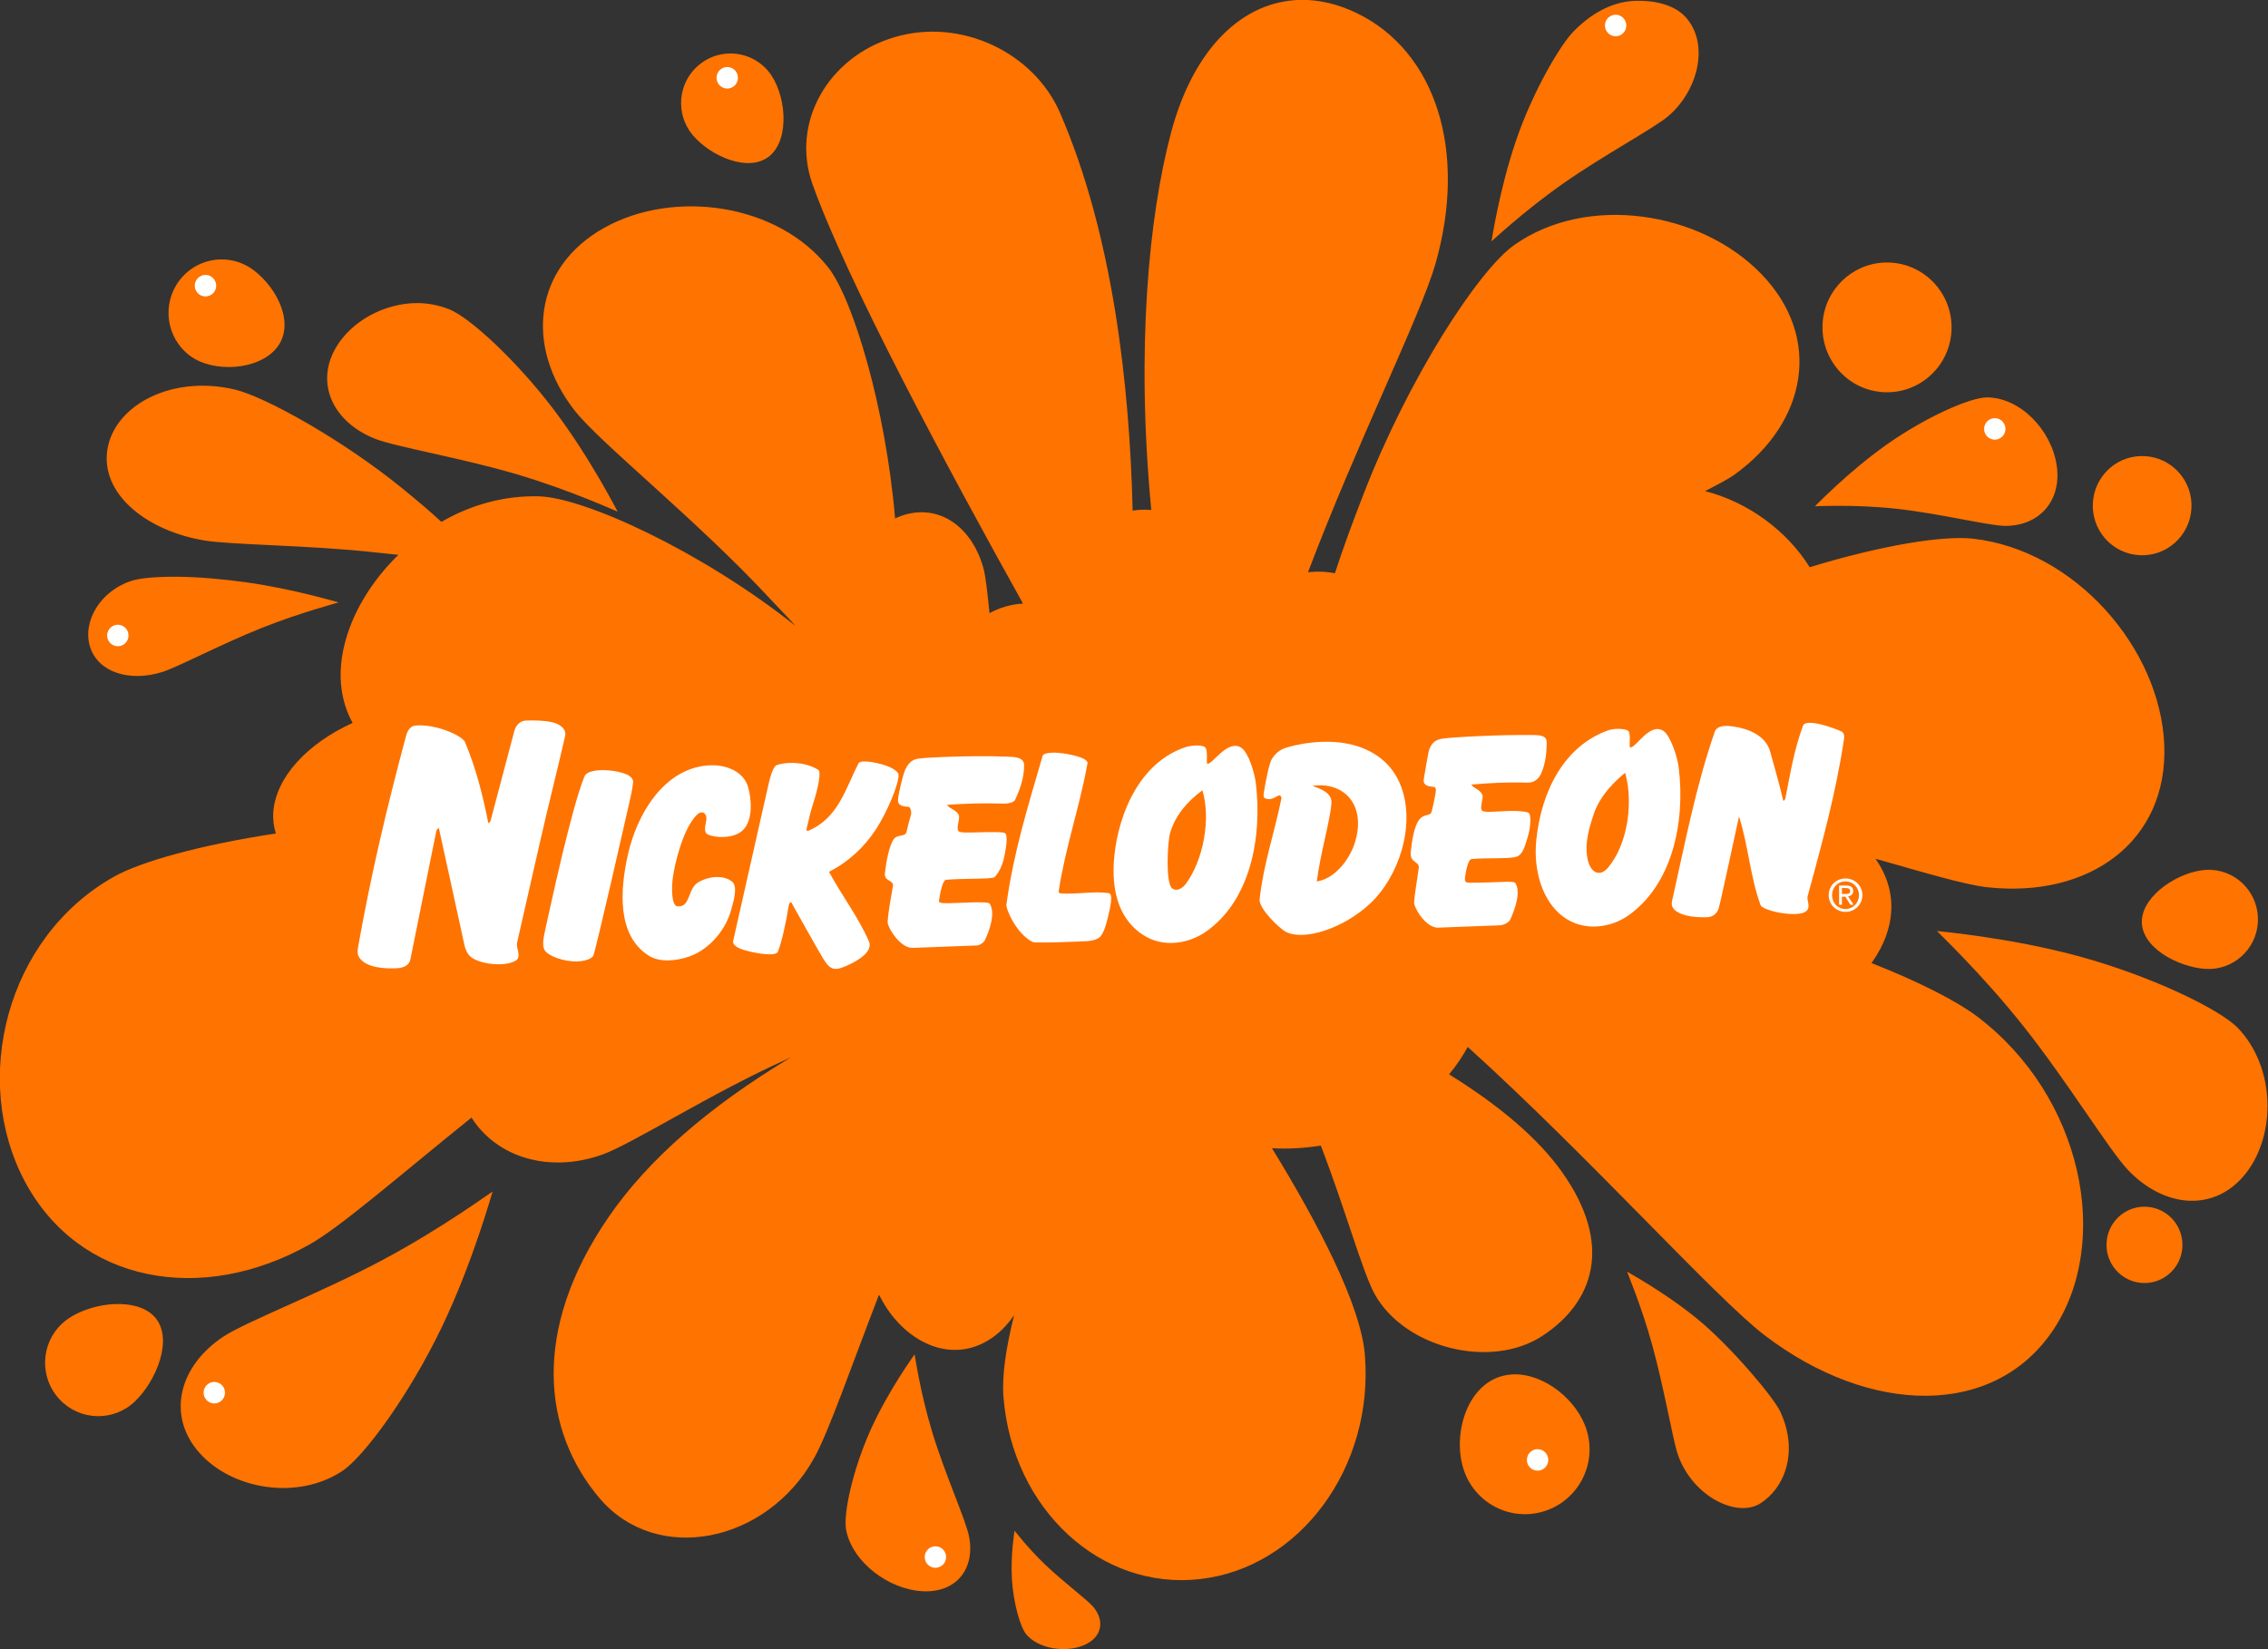 <?xml version="1.0" encoding="UTF-8" standalone="no"?>
<svg
   xmlns:dc="http://purl.org/dc/elements/1.1/"
   xmlns:cc="http://creativecommons.org/ns#"
   xmlns:rdf="http://www.w3.org/1999/02/22-rdf-syntax-ns#"
   xmlns:svg="http://www.w3.org/2000/svg"
   xmlns="http://www.w3.org/2000/svg"
   xmlns:sodipodi="http://sodipodi.sourceforge.net/DTD/sodipodi-0.dtd"
   xmlns:inkscape="http://www.inkscape.org/namespaces/inkscape"
   version="1.1"
   id="Layer_1"
   x="0px"
   y="0px"
   width="1000"
   height="727.395"
   viewBox="0 0 1000 727.395"
   enable-background="new 0 0 1000 727.331"
   xml:space="preserve"
   sodipodi:docname="Nickelodeon_2006_Splash.svg"
   inkscape:version="1.0.2-2 (e86c870879, 2021-01-15)"><rect x="0" y="0" width="1000" height="727.395" fill="#333333" stroke="none"/><defs
   id="defs3086">
	
	
	
	
	
	
	
	
	
	
	
	
	
	
	
	
	
	
	
	
	
	
	
	
	
	
	
	
	
	
	
	
	
	
	
	
	
	
</defs><sodipodi:namedview
   pagecolor="#ffffff"
   bordercolor="#666666"
   borderopacity="1"
   objecttolerance="10"
   gridtolerance="10"
   guidetolerance="10"
   inkscape:pageopacity="0"
   inkscape:pageshadow="2"
   inkscape:window-width="1366"
   inkscape:window-height="705"
   id="namedview3084"
   showgrid="false"
   inkscape:snap-global="true"
   inkscape:zoom="0.5"
   inkscape:cx="467.74357"
   inkscape:cy="343.68816"
   inkscape:window-x="-8"
   inkscape:window-y="-8"
   inkscape:window-maximized="1"
   inkscape:current-layer="layer2"
   inkscape:document-rotation="0"
   inkscape:snap-bbox="false"
   inkscape:bbox-nodes="true"
   inkscape:snap-nodes="true"
   inkscape:snap-page="false" />

<g
   inkscape:groupmode="layer"
   id="layer2"
   inkscape:label="Layer 1"
   transform="translate(-254.276,-167.02)"><g
     id="g10164"
     transform="matrix(2.002,0,0,2.002,-254.857,-167.402)"><path
       id="path3005"
       style="fill:#ff7300;fill-opacity:1;stroke:none;stroke-width:0.499"
       d="m 512.232,196.239 c -4.885,18.334 -7.765,47.543 -4.364,83.158 -0.158,-0.014 -0.317,-0.04 -0.482,-0.05 -1.236,-0.076 -2.444,-0.008 -3.623,0.172 -0.662,-27.829 -4.388,-60.812 -15.968,-87.572 -5.768,-13.328 -21.818,-21.057 -36.478,-16.715 -14.659,4.342 -22.871,18.846 -18.075,32.343 7.433,20.918 29.419,61.987 46.379,92.426 -2.66,0.137 -5.154,0.891 -7.376,2.113 -0.468,-4.407 -0.816,-8.003 -1.344,-9.913 -2.678,-9.687 -10.647,-14.821 -19.139,-11.108 -0.106,0.046 -0.209,0.107 -0.316,0.158 -2.07,-24.465 -9.306,-48.36 -14.674,-55.229 -11.07,-14.164 -34.081,-17.417 -49.483,-8.742 -15.463,8.709 -17.472,26.041 -6.399,40.217 5.486,7.022 26.846,24.05 42.761,41.166 1.994,2.144 4.012,4.191 5.882,6.254 -0.065,-0.051 -0.13,-0.1 -0.194,-0.151 -20.655,-16.348 -46.331,-28.141 -56.386,-28.396 -7.498,-0.191 -14.897,1.833 -21.424,5.636 -2.581,-2.402 -5.592,-4.928 -8.828,-7.556 -12.754,-10.356 -29.94,-20.056 -36.831,-21.641 -14.557,-3.348 -27.312,4.208 -28.031,14.329 -0.655,9.233 9.09,16.883 21.467,18.957 5.899,0.989 23.138,1.032 37.535,2.618 1.786,0.197 3.523,0.352 5.205,0.553 -5.989,5.845 -10.372,13.071 -12.014,20.396 -1.427,6.364 -0.603,11.999 1.942,16.622 -10.029,4.565 -16.904,12.02 -17.464,19.598 -0.124,1.675 0.094,3.257 0.561,4.759 -16.722,2.53 -29.789,6.21 -35.703,9.546 -23.774,13.41 -31.471,44.81 -19.569,67.127 11.944,22.394 38.995,27.26 62.749,13.827 6.941,-3.925 19.992,-15.358 35.607,-27.917 5.709,8.943 17.27,12.226 28.75,8.174 6.611,-2.333 24.212,-13.683 40.893,-21.114 0.25,-0.111 0.482,-0.223 0.726,-0.345 -18.146,10.906 -31.518,22.603 -40.152,35.163 -17.233,25.068 -14.428,47.392 -1.962,62.021 12.524,14.696 36.768,9.869 47.225,-8.928 3.175,-5.707 8.088,-19.957 14.27,-35.961 2.099,4.256 5.282,7.891 9.152,10.071 7.719,4.348 15.672,1.648 20.597,-5.542 -1.769,7.088 -2.711,13.356 -2.337,18.03 1.976,24.68 21.381,42.632 43.366,40.08 21.985,-2.553 38.21,-24.624 36.236,-49.311 -0.88,-11 -10.295,-29.008 -20.468,-45.587 3.689,0.202 7.282,-0.029 10.754,-0.582 5.305,13.723 9.198,27.891 11.862,32.704 6.554,11.841 25.494,16.68 36.903,9.238 11.374,-7.419 15.725,-20.138 4.335,-36.155 -5.139,-7.227 -13.415,-14.378 -24.839,-21.481 1.553,-1.898 2.941,-3.904 4.098,-6.04 26.852,24.285 54.544,55.229 65.372,63.502 23.23,17.749 50.651,18.238 63.604,-1.2 12.893,-19.349 6.521,-51.402 -16.801,-69.024 -4.302,-3.25 -12.481,-7.513 -23.265,-11.762 0.072,-0.1 0.165,-0.196 0.239,-0.302 4.858,-6.968 5.923,-15.119 0.661,-22.661 10.862,3.077 19.721,5.735 24.587,6.27 22.588,2.485 39.882,-10.158 39.003,-31.41 -0.875,-21.158 -19.59,-42.854 -42.165,-45.373 -6.552,-0.731 -20.13,1.459 -35.925,6.29 -4.975,-8.009 -13.551,-14.342 -23.042,-16.765 2.804,-1.438 5.116,-2.639 6.622,-3.731 15.879,-11.512 19.269,-30.11 5.787,-44.078 -13.414,-13.898 -38.485,-17.72 -54.473,-6.369 -7.913,5.618 -23.291,29.33 -33.164,54.875 -2.27,5.873 -4.479,11.733 -6.284,17.385 -0.812,-0.144 -1.64,-0.251 -2.481,-0.302 -1.172,-0.071 -2.322,-0.022 -3.451,0.093 10.77,-28.476 24.847,-56.67 28.053,-67.889 7.169,-25.084 -0.067,-46.832 -17.168,-55.205 -4.259,-2.085 -8.529,-3.074 -12.65,-2.979 -12.362,0.285 -23.348,10.277 -28.393,29.212 z M 614.421,167.233 c -4.304,0.141 -8.938,2.068 -13.51,6.684 -2.92,2.947 -9.015,13.217 -12.748,24.199 -3.703,10.896 -5.341,22.156 -5.377,22.077 0.035,0.08 6.817,-6.423 15.773,-12.71 8.876,-6.231 19.981,-12.15 23.136,-14.832 6.38,-5.422 9.083,-15.341 4.249,-21.388 -2.568,-3.213 -7.22,-4.17 -11.523,-4.029 z M 415.09,178.823 c -2.437,0.022 -4.881,0.864 -6.895,2.562 -4.6,3.876 -5.2,10.773 -1.337,15.393 3.866,4.625 12.391,8.473 16.988,4.594 4.605,-3.886 3.531,-14.027 -0.33,-18.65 -2.172,-2.6 -5.293,-3.927 -8.426,-3.899 z m -112.449,45.379 c -3.372,0.145 -6.654,1.75 -8.849,4.668 -3.894,5.178 -2.884,12.562 2.28,16.485 5.16,3.92 15.425,3.312 19.332,-1.883 3.9,-5.186 -0.045,-12.976 -5.205,-16.895 -2.259,-1.716 -4.934,-2.487 -7.558,-2.374 z m 366.424,29.226 c 7.843,0.471 14.565,-5.534 15.033,-13.414 0.467,-7.879 -5.507,-14.653 -13.343,-15.12 -0.49,-0.029 -0.974,-0.034 -1.454,-0.014 -7.199,0.303 -13.149,6.042 -13.584,13.429 -0.464,7.88 5.506,14.647 13.348,15.118 z m -322.993,-19.625 c -7.242,0.057 -14.504,4.063 -17.864,9.956 -4.508,7.909 -0.433,16.295 8.67,19.922 4.501,1.794 19.046,4.225 31.224,7.829 12.289,3.637 22.235,8.324 22.235,8.217 0,0.107 -5.97,-11.78 -14.09,-22.487 -8.194,-10.805 -18.562,-20.362 -23.085,-22.101 -2.287,-0.879 -4.676,-1.355 -7.091,-1.336 z m 345.841,20.782 c -3.654,-0.007 -13.453,4.301 -22.054,10.368 -8.524,6.012 -15.847,13.667 -15.817,13.589 -0.029,0.079 8.215,-0.478 17.852,0.56 9.525,1.026 20.437,3.775 24.084,3.782 7.369,0.014 12.431,-5.435 11.307,-13.264 -1.119,-7.8 -8.001,-15.02 -15.371,-15.034 z m 33.538,34.754 c 5.997,0.356 11.14,-4.235 11.496,-10.267 0.355,-6.025 -4.206,-11.2 -10.208,-11.553 -0.374,-0.022 -0.746,-0.027 -1.113,-0.012 -5.501,0.225 -10.046,4.615 -10.383,10.27 -0.36,6.032 4.213,11.206 10.208,11.561 z m -432.025,4.747 c -4.531,-0.043 -8.171,0.304 -9.928,0.84 -7.126,2.171 -11.111,9.077 -9.34,14.636 1.78,5.585 8.665,7.746 15.797,5.537 3.503,-1.085 13.028,-6.158 21.89,-9.692 8.896,-3.548 17.097,-5.622 17.04,-5.666 0.057,0.043 -9.81,-2.948 -20.267,-4.414 -5.263,-0.738 -10.66,-1.198 -15.191,-1.241 z m 121.988,42.171 h 0.106 c -0.008,0.008 -0.008,0.02 -0.022,0.027 -0.029,-0.008 -0.056,-0.02 -0.084,-0.027 z m 324.674,44.214 c 5.996,0.356 11.14,-4.235 11.496,-10.26 0.356,-6.032 -4.212,-11.199 -10.201,-11.559 -0.375,-0.022 -0.762,-0.023 -1.157,-0.002 -5.929,0.32 -13.857,5.425 -14.191,11.074 -0.356,6.024 8.059,10.392 14.054,10.747 z m -59.16,-8.354 c -0.122,0.051 9.591,9.075 19.196,21.194 9.519,12.01 18.807,27.209 22.846,31.446 8.149,8.547 19.304,9.311 26.019,0.676 6.686,-8.598 6.404,-23.319 -1.746,-31.878 -4.029,-4.232 -19.287,-11.549 -34.984,-15.838 -15.572,-4.254 -31.453,-5.549 -31.331,-5.6 z m -318.126,57.414 c -0.029,-0.129 -10.646,7.809 -24.262,15.076 -13.489,7.199 -30.064,13.597 -34.941,16.801 -9.864,6.481 -12.655,17.357 -5.442,25.579 7.18,8.184 21.628,10.601 31.497,4.119 4.879,-3.205 14.853,-16.93 21.921,-31.646 7.01,-14.596 11.199,-30.057 11.228,-29.928 z m 363.31,20.121 c 4.607,0.277 8.57,-3.25 8.843,-7.894 0.273,-4.63 -3.235,-8.611 -7.851,-8.891 -0.288,-0.018 -0.574,-0.021 -0.857,-0.009 -4.238,0.18 -7.727,3.555 -7.987,7.908 -0.276,4.631 3.244,8.61 7.851,8.886 z m -113.447,-2.486 c -0.072,0.014 3.121,7.335 5.595,16.398 2.451,8.976 4.338,19.64 5.319,23.042 2.771,9.612 13.001,14.997 18.398,11.618 5.358,-3.356 8.545,-11.354 4.421,-20.231 -1.49,-3.208 -11.033,-14.526 -18.396,-20.525 -7.304,-5.951 -15.408,-10.287 -15.336,-10.301 z m -332.991,7.132 c -4.407,0.162 -9.118,1.86 -11.764,4.369 -4.701,4.458 -4.913,11.909 -0.474,16.636 4.439,4.727 11.857,4.942 16.557,0.476 4.696,-4.463 8.734,-14.004 4.292,-18.736 -1.942,-2.069 -5.184,-2.871 -8.612,-2.745 z m 176.056,11.086 c 0.072,-0.036 -5.654,7.727 -9.619,16.506 -4.001,8.858 -6.139,18.708 -5.436,22.23 1.417,7.091 9.418,13.075 16.866,13.438 7.484,0.364 11.597,-5.045 10.179,-12.143 -0.704,-3.523 -5.328,-13.792 -8.086,-22.877 -2.793,-9.199 -3.832,-17.189 -3.904,-17.153 z m 131.975,4.402 c -0.974,0.023 -1.938,0.171 -2.877,0.458 -7.52,2.3 -10.539,12.652 -8.26,20.2 2.279,7.549 10.22,11.821 17.735,9.52 7.511,-2.3 11.758,-10.275 9.477,-17.822 -1.998,-6.613 -9.259,-12.519 -16.075,-12.356 z M 477.744,504.227 c 0.029,-0.029 -0.879,5.234 -0.575,10.545 0.308,5.367 1.861,10.757 3.2,12.323 2.681,3.136 8.562,4.067 12.603,2.373 4.053,-1.7 4.753,-5.4 2.062,-8.533 -1.343,-1.563 -6.593,-5.466 -10.533,-9.238 -3.998,-3.828 -6.728,-7.506 -6.757,-7.47 z"
       sodipodi:nodetypes="cccccccccccccccccccccccccccccccccccccccccccccccccccccccccccccccccccccccccccccccccccccccccccccccccccccccccccccccccccccccccccccccccccccccccccccccccccccccccccccccccccccccccccccccccccccccccccccccccc" /><path
       id="path3051"
       style="fill:#ffffff;stroke:none;stroke-width:0.499"
       d="m 414.622,181.817 c 1.302,0.072 2.287,1.193 2.207,2.509 -0.072,1.301 -1.193,2.294 -2.487,2.221 -1.301,-0.08 -2.293,-1.208 -2.215,-2.508 0.08,-1.301 1.194,-2.301 2.495,-2.222 z M 610.279,170.292 c 1.294,0.08 2.286,1.201 2.207,2.509 -0.072,1.308 -1.193,2.308 -2.487,2.229 -1.301,-0.086 -2.286,-1.208 -2.214,-2.516 0.078,-1.301 1.194,-2.294 2.494,-2.222 z m 83.503,88.867 c 1.302,0.08 2.287,1.201 2.208,2.509 -0.079,1.301 -1.186,2.3 -2.487,2.221 -1.301,-0.086 -2.286,-1.2 -2.215,-2.501 0.079,-1.309 1.194,-2.3 2.494,-2.229 z M 593.089,486.268 c 1.301,0.072 2.286,1.201 2.207,2.502 -0.079,1.309 -1.193,2.3 -2.494,2.229 -1.302,-0.087 -2.287,-1.201 -2.207,-2.51 0.079,-1.302 1.193,-2.301 2.494,-2.221 z m -132.621,21.388 c 1.294,0.079 2.293,1.207 2.207,2.516 -0.079,1.301 -1.193,2.294 -2.487,2.221 -1.301,-0.085 -2.294,-1.207 -2.214,-2.516 0.079,-1.301 1.193,-2.3 2.494,-2.221 z M 301.643,471.458 c 1.309,0.071 2.293,1.2 2.215,2.501 -0.072,1.309 -1.187,2.301 -2.487,2.229 -1.302,-0.086 -2.287,-1.2 -2.215,-2.515 0.079,-1.294 1.2,-2.294 2.487,-2.215 z M 280.398,304.66 c 1.301,0.079 2.294,1.2 2.214,2.509 -0.078,1.301 -1.193,2.301 -2.494,2.222 -1.301,-0.08 -2.279,-1.201 -2.207,-2.502 0.072,-1.309 1.194,-2.301 2.487,-2.229 z m 19.31,-77.055 c 1.294,0.079 2.286,1.2 2.214,2.516 -0.079,1.294 -1.193,2.294 -2.495,2.215 -1.301,-0.072 -2.292,-1.193 -2.214,-2.502 0.08,-1.308 1.194,-2.3 2.494,-2.228 z"
       sodipodi:nodetypes="cccccccccccccccccccccccccccccccccccccccc" /><path
       id="path1330"
       style="display:inline;fill:#ffffff;fill-opacity:1;fill-rule:evenodd;stroke:none;stroke-width:0.053"
       d="m 370.192,325.765 c -1.397,0.054 -2.283,1.083 -2.607,2.309 l -5.221,19.74 c -0.115,0.435 -0.498,0.57 -0.498,0.57 -1.245,-6.264 -2.669,-11.911 -5.135,-17.865 -0.586,-1.415 -6.464,-4.065 -10.926,-3.654 -1.112,0.102 -1.766,1.173 -2.041,2.195 -4.142,15.382 -7.698,30.381 -10.566,46.469 -0.133,0.744 -0.228,1.509 0.066,2.117 1.223,2.529 5.665,2.863 8.629,2.67 1.18,-0.077 2.532,-0.574 2.795,-1.922 l 5.693,-28.172 c 0.122,-0.623 0.586,-0.779 0.586,-0.779 1.918,8.908 3.698,16.789 5.615,25.707 0.168,0.78 0.521,1.886 1.354,2.623 1.835,1.625 7.326,2.324 9.846,0.943 1.584,-0.868 0.099,-2.679 0.424,-4.088 0,0 3.462,-15.179 4.922,-21.617 1.924,-8.488 4.214,-17.505 5.645,-23.812 0.308,-1.36 -0.777,-2.659 -3.168,-3.135 -1.267,-0.252 -2.957,-0.322 -4.264,-0.32 -0.436,5.7e-4 -0.828,0.009 -1.148,0.021 z m 282.447,0.498 c -0.626,0.039 -1.073,0.222 -1.221,0.611 -1.874,4.956 -2.819,10.453 -3.879,15.943 -0.09,0.468 -0.442,0.768 -0.502,0.514 -0.848,-3.585 -1.865,-7.1 -2.846,-10.674 -1.008,-3.676 -4.935,-5.118 -8.092,-5.582 -0.627,-0.092 -1.295,-0.154 -1.912,-0.119 -1.028,0.058 -1.914,0.39 -2.234,1.314 -4.178,12.05 -6.54,24.565 -9.416,37.355 -0.509,2.264 2.889,3.622 7.729,3.457 1.347,-0.046 2.2,-0.819 2.584,-2.021 0.366,-1.144 4.455,-20.172 4.455,-20.172 2.055,6.373 2.428,13.161 4.758,19.547 0.224,0.613 2.51,1.453 5.02,1.789 1.917,0.256 4.396,0.323 5.203,-0.643 0.814,-0.974 -0.106,-2.204 0.137,-3.104 3.054,-11.326 6.232,-22.625 8.025,-34.736 0.107,-0.725 -0.092,-1.359 -0.643,-1.605 -1.805,-0.808 -5.289,-1.991 -7.166,-1.875 z m -42.209,1.332 c -0.703,0.024 -1.46,0.143 -2.145,0.396 -9.577,3.549 -14.564,13.425 -15.635,24.229 -0.639,6.448 1.274,13.313 5.963,16.768 4.745,3.496 10.683,2.245 14.217,-0.213 9.771,-6.797 12.679,-20.583 11.205,-32.621 -0.326,-2.662 -1.917,-7.127 -3.342,-8.084 -3.014,-2.024 -6.063,3.729 -7.326,3.617 -0.4,-0.036 0.255,-2.993 -0.465,-3.66 -0.278,-0.258 -1.301,-0.473 -2.473,-0.432 z m -30.375,1.596 c -3.709,0.162 -6.908,0.381 -8.18,0.58 -1.477,0.231 -2.184,0.987 -2.711,2.154 -0.205,0.455 -0.471,2.033 -0.729,3.502 -0.249,1.418 -0.415,2.525 -0.535,3.146 -0.295,1.522 0.958,1.696 2.197,1.814 0.666,0.064 0.429,1.026 0.297,1.82 -0.191,1.155 -0.472,2.352 -0.766,3.586 -0.273,1.146 -1.664,0.38 -2.777,1.84 -1.196,1.568 -1.642,5.195 -1.842,7.162 -0.234,2.301 1.954,1.986 1.77,3.402 -0.359,2.762 -0.937,5.846 -1.029,7.613 -0.061,1.172 2.59,5.675 5.312,5.572 l 13.615,-0.514 c 0.797,-0.03 1.983,-0.679 2.234,-1.23 1.089,-2.391 2.407,-6.127 1.127,-8.088 -0.371,-0.568 -3.59,-0.066 -10.076,-0.064 -0.879,3.1e-4 -1.034,-0.291 -1.008,-0.842 0.057,-1.182 0.658,-4.281 1.41,-4.361 3.505,-0.378 9.124,0.091 10.318,-0.691 1.009,-0.661 1.356,-1.716 2.115,-4.252 0.579,-1.933 0.894,-4.991 0.055,-5.318 -0.397,-0.155 -1.788,-0.392 -4.02,-0.35 -1.943,0.037 -5.11,0.379 -5.926,0.055 -0.976,-0.388 0.232,-2.736 -0.127,-3.615 -0.484,-1.185 -1.808,-1.306 -2.439,-2.242 4.308,-0.378 7.978,-0.554 12.436,-0.432 1.682,0.046 2.597,-1.202 2.912,-1.908 0.85,-1.907 1.249,-4.005 1.262,-7.018 0.007,-1.697 -2.147,-1.545 -3.664,-1.559 -3.305,-0.031 -7.524,0.074 -11.232,0.236 z m -42.242,2.477 c -1.561,0.461 -2.374,1.118 -3.312,2.432 -0.671,0.939 -1.451,5.092 -1.863,7.68 -0.11,0.69 0.003,0.994 0.322,1.131 1.056,0.453 2.011,-0.104 2.795,-0.559 0.556,-0.322 0.843,0.211 0.756,0.643 -1.524,7.53 -3.937,14.346 -4.781,22.145 -0.216,1.995 4.297,6.383 5.773,7.16 3.907,2.058 12.699,-0.655 18.707,-6.359 6.008,-5.704 9.911,-16.813 6.715,-25.543 -1.934,-5.283 -6.185,-8.241 -11.203,-9.402 -1.502,-0.348 -3.091,-0.52 -4.689,-0.553 -0.533,-0.011 -1.066,-0.007 -1.598,0.012 -2.733,0.095 -5.41,0.563 -7.621,1.215 z m -20.129,-0.41 c -0.889,0.035 -1.862,0.214 -2.555,0.459 -10.868,3.838 -15.049,16.719 -15.52,25.439 -0.386,7.14 1.621,12.717 6.5,15.865 4.6,2.967 10.196,1.737 13.736,-0.711 9.789,-6.768 12.496,-20.717 11.057,-32.701 -0.318,-2.65 -1.74,-6.871 -3.162,-7.824 -3.008,-2.015 -6.205,3.462 -7.482,3.514 -0.401,0.017 0.2,-2.961 -0.516,-3.627 -0.362,-0.336 -1.169,-0.449 -2.059,-0.414 z m -33.744,2.275 c -3.128,10.811 -6.378,21.078 -7.98,32.762 -0.138,1.009 2.226,6.484 5.783,8.244 0.656,0.325 11.356,-0.128 12.238,-0.201 0.751,-0.062 2.151,-0.353 2.684,-1 0.811,-0.984 1.274,-2.666 1.668,-4.299 0.485,-2.013 1.225,-5.116 0.18,-5.26 -3.54,-0.487 -6.841,0.314 -10.551,0.065 -0.227,-0.015 -0.539,-0.129 -0.473,-0.562 1.489,-9.766 4.624,-18.517 6.326,-28.08 0.141,-0.794 -1.505,-1.329 -2.121,-1.512 -2.191,-0.649 -4.288,-0.906 -5.75,-0.844 -1.137,0.048 -1.889,0.289 -2.004,0.687 z m -27.43,0.625 c -1.484,0.211 -2.277,1.246 -2.82,2.404 -0.416,0.887 -1.342,4.426 -1.594,6.49 -0.187,1.536 1.149,1.613 2.391,1.748 0.33,0.036 0.647,1.127 0.436,1.795 -0.348,1.095 -0.672,2.427 -0.957,3.68 -0.261,1.147 -1.977,0.547 -2.721,1.492 -1.22,1.55 -1.824,5.702 -2.051,7.664 -0.195,1.691 1.974,1.549 1.789,2.703 -0.44,2.747 -0.999,5.248 -1.178,7.965 -0.077,1.169 2.756,5.839 5.486,5.738 l 14.211,-0.529 c 0.525,-0.019 1.467,-0.619 1.727,-1.166 1.124,-2.374 2.32,-6.058 1.062,-8.033 -0.417,-0.655 -6.96,-0.079 -9.709,-0.115 -0.881,-0.012 -1.554,-0.037 -1.473,-0.582 0.277,-1.847 0.825,-4.502 1.58,-4.572 3.519,-0.33 10.126,-0.113 10.621,-0.559 0.935,-0.842 1.791,-2.668 2.131,-4.301 0.34,-1.637 1,-4.919 0.186,-5.43 -0.361,-0.227 -1.802,-0.224 -4.039,-0.211 -1.949,0.011 -5.159,0.253 -5.973,-0.082 -0.973,-0.401 0.211,-2.754 -0.137,-3.637 -0.469,-1.19 -1.97,-1.34 -2.59,-2.283 4.324,-0.32 7.974,-0.407 12.443,-0.273 0.671,0.02 2.228,-0.147 2.553,-0.848 0.877,-1.893 2.006,-4.633 1.975,-7.641 -0.019,-1.835 -2.33,-1.8 -3.75,-1.859 -2.069,-0.086 -4.51,-0.11 -6.965,-0.092 -2.455,0.018 -4.927,0.078 -7.057,0.162 -2.556,0.1 -4.62,0.235 -5.578,0.371 z m -11.979,0.617 c -0.596,0.026 -1.02,0.16 -1.162,0.438 -2.823,5.514 -4.422,12.058 -11.031,14.82 -0.306,0.128 -0.475,-0.05 -0.375,-0.465 0.314,-1.305 0.81,-3.592 1.379,-5.342 1.257,-3.87 1.83,-7.182 1.203,-7.592 -1.672,-1.093 -4.08,-1.612 -6.305,-1.539 -1.011,0.033 -1.985,0.19 -2.834,0.469 -0.96,0.316 -1.639,3.35 -2.068,5.252 l -7.549,33.455 c -0.282,1.25 1.894,1.938 3.271,2.283 1.961,0.491 6.13,1.257 6.582,0.102 0.902,-2.303 1.787,-6.433 2.342,-9.951 0.098,-0.624 0.288,-0.91 0.555,-0.973 0,0 4.469,7.991 5.625,9.99 2.188,3.783 2.844,5.41 5.484,4.498 1.248,-0.431 2.691,-1.117 4.033,-2.035 2.148,-1.47 2.416,-2.845 2.023,-3.742 -2.392,-5.47 -5.937,-10.021 -8.811,-15.359 4.442,-2.274 7.811,-5.515 10.322,-9.34 2.367,-3.604 5.066,-9.906 5,-12.047 -0.021,-0.68 -1.46,-1.696 -3.777,-2.322 -1.443,-0.39 -2.915,-0.644 -3.908,-0.6 z m -33.633,0.838 c -0.24,0.005 -0.481,0.018 -0.721,0.037 -9.957,0.804 -15.659,11.186 -17.535,19.461 -1.86,8.206 -2.401,17.984 4.506,22.414 2.569,1.648 6.345,1.124 8.916,0.227 4.87,-1.699 8.15,-6.297 9.193,-10.006 0.523,-1.859 1.618,-5.262 0.367,-6.42 -1.632,-1.51 -4.957,-1.43 -7.514,0.055 -2.393,1.39 -1.674,5.606 -4.611,5.303 -1.323,-0.137 -1.319,-4.211 -0.982,-6.436 0.478,-3.156 1.39,-6.498 2.607,-9.418 0.805,-1.931 2.312,-4.409 3.389,-4.777 0.887,-0.304 1.538,0.495 1.35,1.643 -0.199,1.212 -0.627,2.642 0.285,3.131 1.457,0.782 5.748,1.066 7.775,-0.916 2.419,-2.365 1.813,-7.211 1.158,-9.482 -0.966,-3.349 -4.577,-4.89 -8.184,-4.814 z m -27.85,2.42 c -2.892,7.01 -7.533,28.845 -8.385,32.602 -0.768,3.386 -1.136,5.134 -0.027,6.16 1.379,1.276 5.041,2.373 7.883,1.926 0.915,-0.144 1.887,-0.406 2.43,-1.084 0.429,-0.536 7.578,-32.089 7.941,-33.674 0.34,-1.48 0.684,-2.984 0.861,-4.549 0.096,-0.847 -0.748,-1.501 -1.406,-1.781 -1.439,-0.612 -3.575,-0.968 -5.445,-0.943 -1.871,0.025 -3.475,0.431 -3.852,1.344 z m 229.174,-0.754 c 1.037,3.394 1.11,8.214 0.193,12.277 -0.756,3.35 -1.942,6.116 -3.869,8.512 -2.011,2.5 -4.521,1.186 -4.789,-3.367 -0.169,-2.876 0.64,-5.506 1.484,-8.129 1.46,-4.537 5.19,-7.828 6.98,-9.293 z m -59.502,15.344 c -1.169,3.756 -4.395,7.962 -8.393,8.586 0.711,-5.899 2.952,-13.482 3.225,-17.238 0.165,-2.274 -2.396,-3.202 -4.197,-3.799 0.349,-0.066 0.704,-0.11 1.062,-0.135 0.314,-0.021 0.631,-0.028 0.947,-0.018 2.215,0.07 4.433,0.908 5.891,2.477 2.585,2.782 2.508,6.776 1.465,10.127 z m -33.592,-11.5 c 1.875,6.163 0.285,15.248 -3.619,20.572 -0.724,0.987 -1.964,1.799 -3.023,1.049 -1.52,-1.077 -1.05,-10.362 -0.443,-12.324 1.171,-3.789 3.674,-6.769 7.086,-9.297 z m 141.646,19.426 c -2.028,0 -3.711,1.554 -3.711,3.67 0,2.111 1.683,3.689 3.711,3.689 1.985,0 3.711,-1.574 3.711,-3.689 0,-2.116 -1.726,-3.67 -3.711,-3.67 z m 0,0.646 c 1.64,0 2.954,1.315 2.955,3.02 0,1.745 -1.315,3.062 -2.955,3.062 -1.703,0 -2.975,-1.313 -2.975,-3.062 0,-1.705 1.271,-3.02 2.975,-3.02 z m -1.424,0.908 v 4.227 h 0.625 v -1.77 h 0.756 l 1.1,1.77 h 0.715 l -1.209,-1.836 c 0.627,-0.1 1.123,-0.452 1.123,-1.164 0,-0.822 -0.519,-1.227 -1.533,-1.227 z m 0.625,0.561 h 0.885 c 0.432,0 0.93,0.103 0.93,0.629 0,0.647 -0.517,0.672 -1.035,0.672 h -0.779 z"
       sodipodi:nodetypes="ccccccccccccccccccccccccccccccccccccccccccccccccccccccccccccccccccccccccccccccccccccccccccccccccccccccccccccccccccccccccccccccccccccccccccccccccccccccccccccccccccccccccccccccccccccccccccccccccccccccccccccccccccccccccccccccccccccccccccccccccccccccc" /></g></g></svg>
